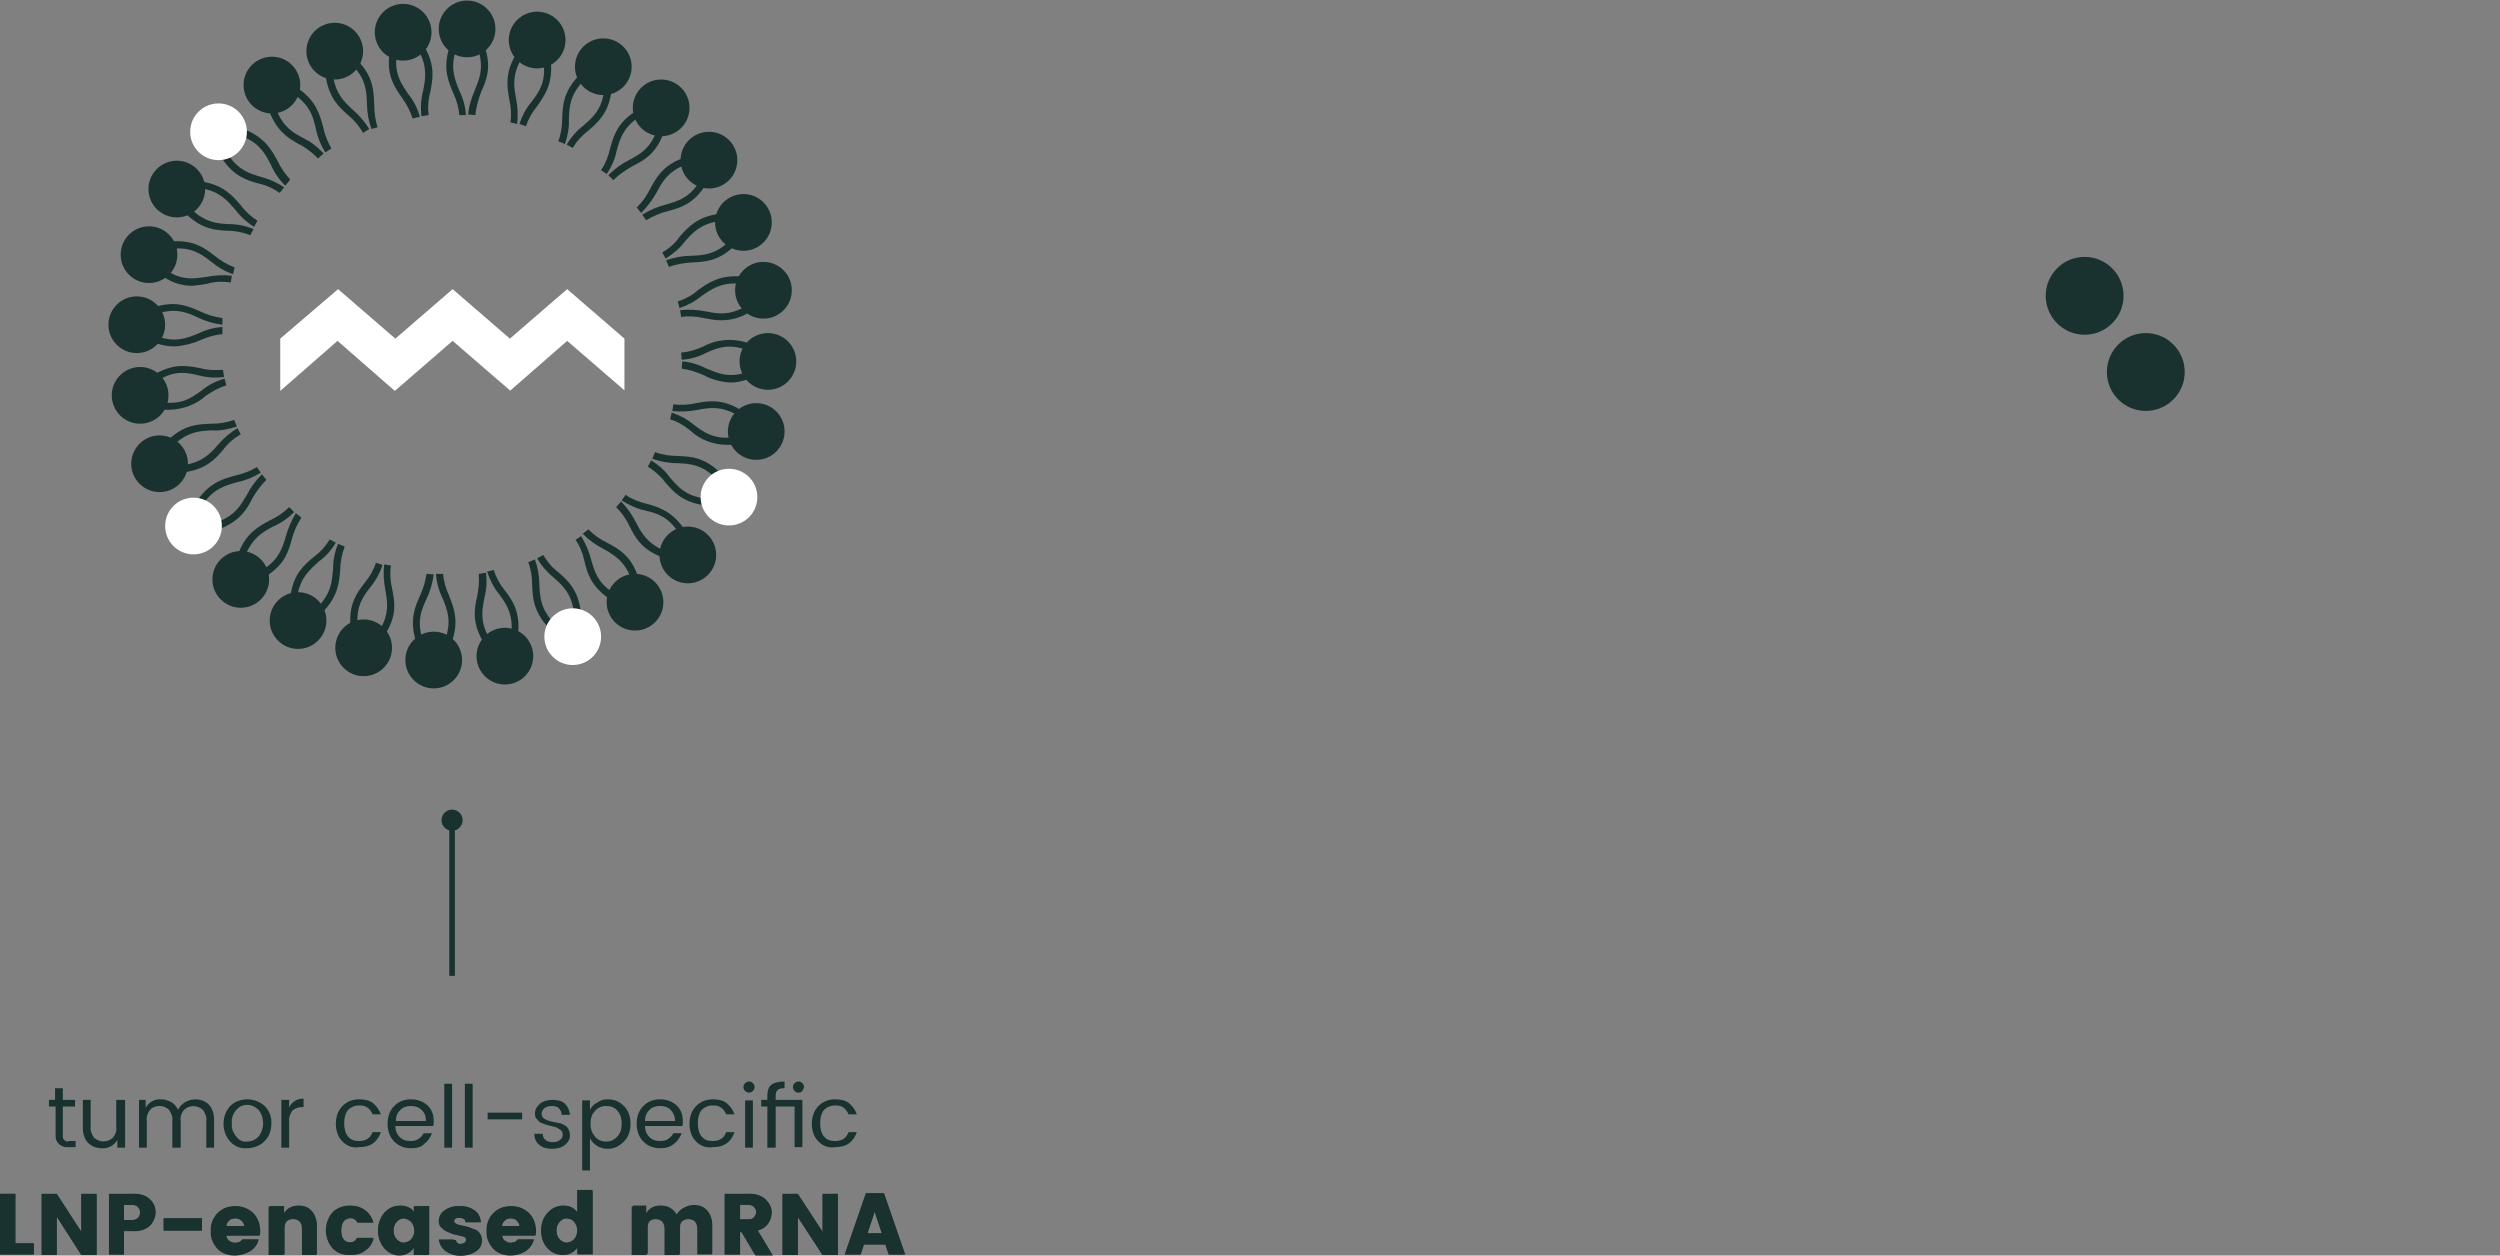 <?xml version="1.0" encoding="utf-8"?>
<!-- Generator: Adobe Illustrator 27.7.0, SVG Export Plug-In . SVG Version: 6.00 Build 0)  -->
<svg version="1.1" id="Layer_1" xmlns="http://www.w3.org/2000/svg" xmlns:xlink="http://www.w3.org/1999/xlink" x="0px" y="0px"
	 viewBox="0 0 449.6 225.8" style="enable-background:new 0 0 449.6 225.8;" xml:space="preserve">
<rect x="0" y="0" width="449.6" height="225.8" fill="#808080" stroke="none"/>
<style type="text/css">
	.st0{fill:#1A322F;}
	.st1{fill:none;}
	.st2{fill:#FFFFFF;}
	.st3{fill:none;stroke:#1A322F;stroke-miterlimit:10;}
</style>
<g id="Layer_2_00000031208319895485514030000015806547830532310699_">
	<g id="Science">
		<path class="st0" d="M0,214.7h2.7v8.9H6v2H0V214.7z"/>
		<path class="st0" d="M14.6,214.7h2.7v11h-2.7l-4.4-6.9v6.9H7.5v-11h2.7l4.4,6.9V214.7z"/>
		<path class="st0" d="M27.9,218.1c0,0.8-0.3,1.5-0.8,2.1c-0.3,0.4-0.8,0.7-1.2,0.9c-0.6,0.2-1.3,0.4-2,0.3h-1.6v4.2h-2.7v-10.9h4.3
			c1.1-0.1,2.2,0.3,3,1C27.5,216.3,27.9,217.2,27.9,218.1z M22.2,219.4h1.6c0.4,0,0.7-0.1,1-0.4c0.5-0.5,0.5-1.4,0-1.9
			c-0.2-0.3-0.6-0.4-1-0.4h-1.7V219.4z"/>
		<path class="st0" d="M29.4,221.3v-2.2h6.9v2.2H29.4z"/>
		<path class="st0" d="M42.2,225.8c-1.2,0-2.3-0.4-3.1-1.2c-0.8-0.9-1.3-2-1.2-3.2c-0.1-1.2,0.4-2.4,1.2-3.2c0.8-0.8,2-1.2,3.1-1.2
			c1.2-0.1,2.3,0.4,3.2,1.1c0.9,0.9,1.3,2.1,1.3,3.3c0,0.3,0,0.6-0.1,0.8h-6c0.1,0.7,0.7,1.3,1.5,1.3c0.3,0,0.5,0,0.8-0.1
			c0.1,0,0.3-0.1,0.4-0.2c0.1-0.1,0.2-0.2,0.3-0.3h2.9c-0.2,0.9-0.8,1.6-1.5,2.1C44.1,225.5,43.2,225.8,42.2,225.8z M43.4,219.5
			c-0.3-0.3-0.7-0.4-1.1-0.4c-0.4,0-0.8,0.1-1.1,0.4c-0.3,0.3-0.5,0.6-0.5,1h3.2C43.9,220.1,43.7,219.8,43.4,219.5z"/>
		<path class="st0" d="M51,217v1.3c0.5-0.9,1.6-1.4,2.6-1.4c0.9,0,1.8,0.3,2.4,1c0.6,0.7,1,1.7,0.9,2.7v5.1h-2.6V221
			c0-0.5-0.1-0.9-0.4-1.3c-0.7-0.6-1.7-0.6-2.5,0c-0.3,0.4-0.5,0.8-0.4,1.3v4.7h-2.7V217H51z"/>
		<path class="st0" d="M59.8,224.5c-1.6-1.9-1.6-4.6,0-6.5c0.8-0.8,2-1.2,3.1-1.2c1,0,1.9,0.2,2.7,0.8c0.7,0.5,1.3,1.3,1.5,2.2h-2.9
			c-0.2-0.5-0.7-0.8-1.2-0.8c-0.5,0-1,0.2-1.3,0.6c-0.3,0.5-0.4,1-0.4,1.6c0,0.6,0.1,1.1,0.4,1.6c0.3,0.4,0.7,0.6,1.2,0.6
			c0.3,0,0.5,0,0.8-0.2c0.2-0.1,0.4-0.4,0.5-0.6h2.9c-0.2,0.9-0.7,1.7-1.5,2.2c-0.8,0.6-1.7,0.9-2.7,0.8
			C61.8,225.8,60.7,225.4,59.8,224.5z"/>
		<path class="st0" d="M69.1,224.5c-1.5-1.9-1.5-4.5,0-6.4c0.7-0.8,1.7-1.3,2.8-1.2c1-0.1,2,0.4,2.5,1.2V217h2.7v8.7h-2.7v-1.3
			c-0.6,0.9-1.5,1.4-2.6,1.4C70.8,225.8,69.8,225.3,69.1,224.5z M73.9,222.9c0.8-0.9,0.8-2.2,0-3.2c-0.4-0.3-0.8-0.5-1.3-0.6
			c-0.5,0-1,0.2-1.3,0.6c-0.4,0.4-0.6,1-0.6,1.6c0,0.6,0.2,1.2,0.6,1.6c0.4,0.4,0.8,0.6,1.3,0.6C73.1,223.4,73.6,223.2,73.9,222.9z"
			/>
		<path class="st0" d="M78.9,219.6c0-0.8,0.4-1.5,1-1.9c0.8-0.6,1.7-0.8,2.7-0.8c1,0,1.9,0.2,2.7,0.8c0.7,0.5,1.1,1.3,1.1,2.1h-2.7
			c0-0.2-0.1-0.5-0.3-0.6c-0.2-0.1-0.5-0.2-0.8-0.2c-0.7,0-1,0.2-1,0.6s0.4,0.6,1.3,0.8c0.8,0.1,1.6,0.4,2.3,0.7
			c0.4,0.2,0.7,0.4,0.9,0.7c0.3,0.4,0.4,0.8,0.4,1.2c0,0.8-0.4,1.5-1,2c-0.8,0.5-1.7,0.8-2.6,0.8c-1,0.1-1.9-0.2-2.8-0.8
			c-0.7-0.5-1.1-1.3-1.2-2.1h2.7c0.1,0.5,0.4,0.8,1.1,0.8c0.3,0,0.5-0.1,0.8-0.2c0.2-0.1,0.3-0.3,0.3-0.6c0-0.2-0.2-0.4-0.5-0.6
			c-0.4-0.1-0.8-0.3-1.2-0.3c-0.5-0.1-1-0.2-1.4-0.4c-0.5-0.1-0.9-0.4-1.2-0.7C79,220.5,78.9,220.1,78.9,219.6z"/>
		<path class="st0" d="M91.8,225.8c-1.2,0-2.3-0.4-3.1-1.2c-0.8-0.9-1.3-2-1.2-3.2c-0.1-1.2,0.4-2.4,1.2-3.2c0.8-0.8,2-1.2,3.1-1.2
			c1.2-0.1,2.3,0.4,3.2,1.1c0.9,0.9,1.3,2.1,1.3,3.3c0,0.3,0,0.6-0.1,0.8h-6c0.1,0.7,0.7,1.3,1.4,1.3c0.3,0,0.5,0,0.8-0.1
			c0.1,0,0.3-0.1,0.4-0.2c0.1-0.1,0.2-0.2,0.3-0.3H96c-0.2,0.9-0.8,1.6-1.5,2.1C93.7,225.5,92.8,225.8,91.8,225.8z M92.9,219.5
			c-0.3-0.3-0.7-0.4-1.1-0.4c-0.4,0-0.8,0.1-1.1,0.4c-0.3,0.3-0.5,0.6-0.6,1h3.3C93.4,220.1,93.2,219.8,92.9,219.5z"/>
		<path class="st0" d="M98.5,224.5c-1.5-1.9-1.5-4.5,0-6.4c0.7-0.8,1.7-1.3,2.8-1.2c1,0,2,0.4,2.6,1.2v-4h2.7v11.5h-2.7v-1.3
			c-0.6,0.9-1.5,1.4-2.6,1.4C100.2,225.7,99.2,225.3,98.5,224.5z M103.2,222.9c0.8-0.9,0.8-2.3,0-3.2c-0.3-0.4-0.8-0.5-1.3-0.6
			c-0.5,0-1,0.2-1.3,0.6c-0.4,0.4-0.6,1-0.6,1.6c0,0.6,0.2,1.2,0.6,1.6c0.3,0.4,0.8,0.6,1.3,0.6
			C102.4,223.4,102.9,223.2,103.2,222.9z"/>
		<path class="st0" d="M116.2,217v1.3c0.5-0.9,1.6-1.4,2.6-1.4c0.6,0,1.2,0.1,1.7,0.4c0.5,0.3,0.9,0.7,1.2,1.2
			c0.3-0.5,0.7-0.9,1.2-1.2c1.4-0.8,3.1-0.6,4.2,0.5c0.7,0.7,1,1.7,0.9,2.7v5.1h-2.6V221c0-0.5-0.1-0.9-0.4-1.3
			c-0.7-0.6-1.7-0.6-2.4,0c-0.3,0.4-0.5,0.8-0.4,1.3v4.7h-2.7V221c0-0.5-0.1-0.9-0.4-1.3c-0.7-0.6-1.7-0.6-2.4,0
			c-0.3,0.4-0.5,0.8-0.4,1.3v4.7h-2.7V217H116.2z"/>
		<path class="st0" d="M133,221.4v4.2h-2.7v-10.9h4.3c1.1-0.1,2.2,0.3,3,1c0.7,0.6,1.1,1.5,1.1,2.4c0,0.7-0.2,1.3-0.6,1.9
			c-0.4,0.6-1.1,1.1-1.9,1.3l2.7,4.4h-3.1l-2.5-4.2L133,221.4z M133,216.7v2.6h1.6c0.4,0,0.7-0.1,1-0.4c0.2-0.3,0.4-0.6,0.4-0.9
			c0-0.4-0.1-0.7-0.4-0.9c-0.3-0.3-0.6-0.4-1-0.4H133z"/>
		<path class="st0" d="M147.9,214.7h2.7v11h-2.7l-4.5-6.9v6.9h-2.7v-11h2.7l4.5,6.9V214.7z"/>
		<path class="st0" d="M159.8,225.6l-0.6-1.8h-3.9l-0.6,1.8h-2.8l3.8-11h3.2l3.8,11H159.8z M156,221.8h2.6l-1.3-3.9L156,221.8z"/>
		<rect class="st1" width="449.6" height="225.7"/>
		<path class="st0" d="M74.2,21.3c-0.4-1.3-1.1-2.6-1.9-3.7c-1.3-1.9-2.7-3.8-2.3-7.5l1.3,0.1c-0.3,3.3,0.9,4.9,2.1,6.7
			c1,1.2,1.7,2.6,2.1,4.1L74.2,21.3z"/>
		<path class="st0" d="M75.8,20.9c-0.2-1.5-0.1-3.1,0.3-4.6c0.4-2.1,0.8-4.1-0.7-7l1.1-0.6c1.8,3.3,1.3,5.6,0.9,7.8
			c-0.4,1.4-0.5,2.8-0.3,4.2L75.8,20.9z"/>
		<path class="st0" d="M65.3,23.9c-0.7-1.2-1.6-2.3-2.7-3.2c-1.7-1.5-3.4-3.1-4-6.8l1.3-0.2c0.5,3.2,2,4.6,3.5,6
			c1.2,1,2.2,2.2,3,3.5L65.3,23.9z"/>
		<path class="st0" d="M66.8,23.2c-0.5-1.4-0.8-3-0.8-4.5c-0.1-2.1-0.1-4.2-2.3-6.6l1-0.8c2.5,2.8,2.5,5.2,2.6,7.5
			c0,1.4,0.2,2.8,0.6,4.1L66.8,23.2z"/>
		<path class="st0" d="M57.2,28.5c-1-1-2.1-1.9-3.3-2.5c-2-1.1-4-2.3-5.4-5.8l1.2-0.5c1.2,3.1,2.9,4.1,4.8,5.1
			c1.4,0.7,2.6,1.6,3.7,2.8L57.2,28.5z"/>
		<path class="st0" d="M58.5,27.4c-0.8-1.3-1.4-2.7-1.7-4.3c-0.5-2.1-1-4-3.7-6l0.8-1c3,2.2,3.6,4.5,4.2,6.7
			c0.3,1.4,0.8,2.7,1.5,3.9L58.5,27.4z"/>
		<path class="st0" d="M50.3,34.7c-1.1-0.8-2.4-1.4-3.8-1.7c-2.2-0.6-4.4-1.3-6.5-4.4l1.1-0.7c1.8,2.7,3.8,3.3,5.8,3.9
			c1.5,0.4,2.9,1,4.2,1.9L50.3,34.7z"/>
		<path class="st0" d="M51.3,33.4c-1.1-1.1-2-2.4-2.6-3.8c-1-1.9-1.9-3.7-4.9-5l0.5-1.2c3.4,1.5,4.5,3.5,5.6,5.5
			c0.6,1.3,1.4,2.4,2.3,3.4L51.3,33.4z"/>
		<path class="st0" d="M45,42.3c-1.3-0.5-2.6-0.8-4-0.8c-2.3-0.1-4.6-0.3-7.3-2.8l0.9-0.9c2.4,2.2,4.4,2.4,6.5,2.5
			c1.5,0,3.1,0.3,4.5,0.9L45,42.3z"/>
		<path class="st0" d="M45.7,40.8c-1.3-0.8-2.5-1.9-3.4-3.1c-1.4-1.6-2.7-3.2-5.9-3.8l0.2-1.2c3.7,0.7,5.2,2.5,6.7,4.2
			c0.8,1.1,1.9,2.1,3,2.8L45.7,40.8z"/>
		<path class="st0" d="M34.6,51.4c-1.8,0-3.5-0.5-5-1.5l0.6-1.1c2.8,1.7,4.8,1.3,6.9,1c1.5-0.3,3.1-0.4,4.6-0.2l-0.2,1.2
			c-1.4-0.2-2.8-0.2-4.1,0.2C36.5,51.2,35.5,51.3,34.6,51.4z"/>
		<path class="st0" d="M41.9,49.3c-1.5-0.5-2.8-1.3-4-2.3c-1.7-1.3-3.3-2.5-6.6-2.3l-0.1-1.3c3.7-0.2,5.6,1.2,7.4,2.6
			c1.1,0.9,2.3,1.6,3.6,2.1L41.9,49.3z"/>
		<path class="st0" d="M31.4,62.3c-1.1,0-2.1-0.2-3.2-0.5l0.4-1.2c3.1,1,5,0.2,7-0.6c1.4-0.7,2.9-1.1,4.4-1.2l0,1.3
			c-1.4,0.1-2.7,0.5-4,1.1C34.6,61.8,33,62.2,31.4,62.3z"/>
		<path class="st0" d="M40,58.4c-1.5-0.2-3-0.6-4.4-1.3c-2-0.9-3.8-1.7-7-0.8l-0.4-1.2c3.6-1,5.7,0,7.8,0.9c1.2,0.6,2.6,1,4,1.2
			L40,58.4z"/>
		<path class="st0" d="M30.5,73.7c-0.3,0-0.7,0-1,0l0.1-1.3c3.3,0.3,4.9-0.9,6.7-2.2c1.2-1,2.6-1.7,4.1-2.1l0.3,1.2
			c-1.3,0.4-2.6,1.1-3.7,1.9C35.2,72.8,32.9,73.6,30.5,73.7z"/>
		<path class="st0" d="M28.8,68.2l-0.6-1.1c3.3-1.8,5.6-1.3,7.8-0.9c1.4,0.4,2.8,0.4,4.1,0.3l0.2,1.3c-1.5,0.2-3.1,0.1-4.6-0.3
			C33.6,67,31.6,66.6,28.8,68.2z"/>
		<path class="st0" d="M33.4,84.9l-0.2-1.3c3.2-0.5,4.6-2,6-3.6c1-1.2,2.2-2.2,3.5-3l0.6,1.1c-1.2,0.7-2.3,1.6-3.1,2.7
			C38.7,82.6,37.1,84.3,33.4,84.9z"/>
		<path class="st0" d="M31.5,79.8l-0.9-1c2.8-2.5,5.2-2.5,7.4-2.6c1.4,0,2.8-0.2,4.1-0.7l0.5,1.2c-1.5,0.5-3,0.8-4.5,0.7
			C36,77.5,33.9,77.6,31.5,79.8z"/>
		<path class="st0" d="M39.8,95l-0.5-1.2c3.1-1.2,4-3,5.1-4.8c0.7-1.4,1.6-2.6,2.7-3.7l0.8,1c-1,1-1.8,2.1-2.5,3.3
			C44.4,91.6,43.2,93.6,39.8,95z"/>
		<path class="st0" d="M36.7,90.4l-1-0.7c2.2-3,4.5-3.6,6.7-4.2c1.4-0.3,2.6-0.8,3.8-1.5l0.7,1c-1.3,0.8-2.7,1.4-4.2,1.7
			C40.6,87.3,38.6,87.8,36.7,90.4z"/>
		<path class="st0" d="M48.2,103.4l-0.7-1.1c2.7-1.8,3.3-3.8,3.9-5.8c0.4-1.5,1-2.9,1.8-4.2l1,0.8c-0.8,1.2-1.3,2.4-1.7,3.8
			C51.9,99.1,51.3,101.3,48.2,103.4z"/>
		<path class="st0" d="M44.2,99.7L43,99.2c1.4-3.4,3.5-4.5,5.5-5.6c1.3-0.6,2.5-1.4,3.5-2.4l0.9,0.9c-1.1,1.1-2.4,2-3.8,2.6
			C47.2,95.7,45.5,96.7,44.2,99.7z"/>
		<path class="st0" d="M58.3,109.8l-0.9-0.9c2.2-2.4,2.3-4.4,2.5-6.6c0-1.5,0.3-3.1,0.9-4.5l1.2,0.5c-0.5,1.3-0.8,2.7-0.8,4.1
			C61,104.7,60.8,107.1,58.3,109.8z"/>
		<path class="st0" d="M53.5,107l-1.2-0.2c0.6-3.7,2.4-5.2,4.2-6.7c1.1-0.8,2.1-1.9,2.8-3.1l1.1,0.6c-0.8,1.3-1.8,2.5-3.1,3.4
			C55.7,102.5,54.1,103.8,53.5,107z"/>
		<path class="st0" d="M69.5,113.7l-1.1-0.6c1.6-2.8,1.3-4.8,0.9-7c-0.3-1.5-0.4-3.1-0.2-4.6l1.2,0.2c-0.2,1.4-0.1,2.8,0.2,4.1
			C71,108.2,71.4,110.5,69.5,113.7z"/>
		<path class="st0" d="M63,112.2c-0.2-3.7,1.2-5.6,2.6-7.4c0.9-1.1,1.6-2.3,2-3.6l1.2,0.4c-0.5,1.5-1.2,2.8-2.2,4
			c-1.3,1.7-2.5,3.3-2.3,6.6L63,112.2z"/>
		<path class="st0" d="M81.4,115l-1.2-0.4c1-3.1,0.2-5-0.6-7c-0.7-1.4-1.1-2.9-1.2-4.4h1.3c0.1,1.4,0.5,2.7,1.1,4
			C81.6,109.3,82.5,111.5,81.4,115z"/>
		<path class="st0" d="M74.7,115c-1-3.6-0.1-5.8,0.8-7.8c0.6-1.3,1-2.6,1.2-4l1.3,0.1c-0.2,1.5-0.6,3-1.3,4.4c-0.9,2-1.7,3.8-0.8,7
			L74.7,115z"/>
		<path class="st0" d="M93.2,113.7l-1.2-0.1c0.2-3.3-0.9-4.9-2.2-6.7c-1-1.2-1.7-2.6-2.2-4.1l1.2-0.3c0.4,1.3,1.1,2.6,2,3.7
			C92.2,108,93.5,110,93.2,113.7z"/>
		<path class="st0" d="M86.7,115.1c-1.8-3.3-1.4-5.6-0.9-7.8c0.3-1.4,0.4-2.8,0.3-4.1l1.3-0.2c0.2,1.5,0.1,3.1-0.3,4.6
			c-0.4,2.1-0.8,4.1,0.8,7L86.7,115.1z"/>
		<path class="st0" d="M103.2,109.9c-0.5-3.2-2-4.6-3.6-6c-1.2-1-2.2-2.1-3-3.5l1.1-0.6c0.7,1.2,1.6,2.3,2.7,3.1
			c1.7,1.5,3.5,3.1,4,6.8L103.2,109.9z"/>
		<path class="st0" d="M98.4,112.6c-2.5-2.8-2.6-5.2-2.7-7.4c0-1.4-0.2-2.8-0.7-4.1l1.2-0.5c0.5,1.4,0.8,3,0.8,4.5
			c0.1,2.2,0.2,4.2,2.3,6.6L98.4,112.6z"/>
		<path class="st0" d="M113.4,103.8c-1.2-3-3-4-4.9-5.1c-1.4-0.7-2.6-1.6-3.7-2.7l1-0.8c1,1,2.1,1.8,3.4,2.4c2,1.1,4.1,2.2,5.4,5.7
			L113.4,103.8z"/>
		<path class="st0" d="M109.3,107.5c-3-2.2-3.7-4.4-4.2-6.6c-0.3-1.4-0.8-2.7-1.6-3.8l1-0.7c0.8,1.3,1.4,2.7,1.8,4.2
			c0.6,2.1,1.1,4,3.8,5.9L109.3,107.5z"/>
		<path class="st0" d="M121.9,95.6c-1.8-2.7-3.8-3.3-5.9-3.8c-1.5-0.3-2.9-1-4.2-1.8l0.7-1c1.2,0.8,2.5,1.3,3.8,1.6
			c2.2,0.6,4.4,1.3,6.6,4.3L121.9,95.6z"/>
		<path class="st0" d="M118.8,100.1c-3.5-1.4-4.6-3.5-5.6-5.5c-0.6-1.3-1.4-2.4-2.4-3.4l0.9-1c1.1,1.1,2,2.4,2.7,3.8
			c1,1.9,2,3.7,5,5L118.8,100.1z"/>
		<path class="st0" d="M128.4,85.7c-2.4-2.2-4.4-2.3-6.6-2.4c-1.5,0-3.1-0.3-4.5-0.8l0.5-1.2c1.3,0.5,2.7,0.7,4.1,0.7
			c2.3,0.1,4.6,0.2,7.4,2.8L128.4,85.7z"/>
		<path class="st0" d="M126.3,90.8c-3.7-0.6-5.2-2.4-6.7-4.1c-0.8-1.1-1.9-2-3.1-2.8l0.6-1.1c1.3,0.8,2.5,1.8,3.4,3.1
			c1.4,1.6,2.7,3.2,6,3.7L126.3,90.8z"/>
		<path class="st0" d="M132.5,74.6c-2.9-1.6-4.8-1.3-7-0.9c-1.5,0.3-3.1,0.4-4.6,0.2l0.2-1.2c1.4,0.2,2.8,0.1,4.1-0.2
			c2.2-0.4,4.6-0.8,7.8,1.1L132.5,74.6z"/>
		<path class="st0" d="M130.8,80c-2.5,0-4.9-0.9-6.7-2.6c-1.1-0.9-2.3-1.6-3.6-2l0.3-1.2c1.5,0.5,2.8,1.2,4,2.2
			c1.7,1.3,3.4,2.5,6.6,2.3l0.1,1.3C131.3,80,131.1,80,130.8,80z"/>
		<path class="st0" d="M122.6,64.7l-0.1-1.3c1.4-0.1,2.7-0.5,4-1.1c2.4-1.3,5.2-1.5,7.8-0.7l-0.4,1.2c-3.1-1-5-0.2-7,0.7
			C125.6,64.2,124.1,64.6,122.6,64.7z"/>
		<path class="st0" d="M131.4,68.8c-1.7-0.1-3.3-0.5-4.8-1.3c-1.3-0.6-2.6-1-4-1.2l0.1-1.3c1.5,0.1,3,0.6,4.4,1.3
			c2,0.8,3.8,1.7,7,0.7l0.4,1.2C133.4,68.6,132.4,68.8,131.4,68.8z"/>
		<path class="st0" d="M122.2,55.4l-0.3-1.2c1.3-0.4,2.6-1.1,3.6-2c1.8-1.3,3.8-2.7,7.5-2.5l-0.1,1.3c-3.3-0.2-4.9,1-6.7,2.2
			C125,54.2,123.7,54.9,122.2,55.4z"/>
		<path class="st0" d="M129.6,57.6c-1,0-2-0.2-3-0.4c-1.4-0.3-2.8-0.4-4.1-0.2l-0.2-1.2c1.5-0.2,3.1-0.1,4.6,0.2
			c2.1,0.4,4.1,0.8,7-0.8l0.6,1.1C133,57.2,131.4,57.6,129.6,57.6z"/>
		<path class="st0" d="M119.7,46.5l-0.6-1.1c1.2-0.7,2.3-1.6,3.1-2.8c1.5-1.7,3.1-3.5,6.8-4.1l0.2,1.3c-3.2,0.5-4.6,2-6,3.6
			C122.2,44.7,121,45.7,119.7,46.5z"/>
		<path class="st0" d="M120.3,48l-0.5-1.2c1.4-0.5,3-0.8,4.5-0.8c2.2-0.1,4.2-0.2,6.6-2.4l0.9,0.9c-2.8,2.5-5.1,2.6-7.4,2.7
			C123,47.3,121.6,47.5,120.3,48z"/>
		<path class="st0" d="M115.3,38.3l-0.8-1c1-0.9,1.8-2.1,2.4-3.3c1.1-2,2.2-4.1,5.7-5.5l0.5,1.2c-3,1.2-4,3-5,4.9
			C117.3,36,116.4,37.2,115.3,38.3z"/>
		<path class="st0" d="M116.2,39.6l-0.7-1c1.3-0.8,2.7-1.4,4.2-1.8c2.1-0.6,4-1.1,5.9-3.8l1,0.7c-2.1,3.1-4.4,3.7-6.6,4.3
			C118.7,38.3,117.4,38.9,116.2,39.6z"/>
		<path class="st0" d="M109.1,31.3l-1-0.7c0.8-1.2,1.3-2.5,1.6-3.8c0.6-2.2,1.2-4.5,4.3-6.6l0.7,1c-2.7,1.9-3.2,3.8-3.8,5.9
			C110.6,28.6,110,30,109.1,31.3z"/>
		<path class="st0" d="M110.3,32.4l-0.9-0.9c1.1-1.1,2.3-2,3.7-2.7c1.9-1,3.7-2,4.9-5l1.2,0.5c-1.4,3.5-3.5,4.6-5.5,5.6
			C112.5,30.6,111.3,31.4,110.3,32.4z"/>
		<path class="st0" d="M101.6,25.9l-1.2-0.5c0.5-1.3,0.7-2.7,0.7-4.1c0.1-2.3,0.2-4.6,2.7-7.4l0.9,0.9c-2.2,2.4-2.3,4.4-2.4,6.6
			C102.4,22.9,102.1,24.4,101.6,25.9z"/>
		<path class="st0" d="M103,26.6l-1.1-0.6c0.8-1.3,1.8-2.5,3-3.4c1.6-1.4,3.2-2.7,3.7-6l1.3,0.2c-0.6,3.7-2.4,5.2-4.1,6.7
			C104.6,24.4,103.7,25.4,103,26.6z"/>
		<path class="st0" d="M93,22.3L91.8,22c0.2-1.4,0.1-2.8-0.2-4.1c-0.4-2.2-0.8-4.6,1-7.8l1.1,0.6c-1.6,2.9-1.3,4.8-0.9,7
			C93.1,19.2,93.2,20.7,93,22.3z"/>
		<path class="st0" d="M94.6,22.7l-1.2-0.4c0.5-1.5,1.2-2.8,2.2-4c1.3-1.7,2.5-3.4,2.2-6.6l1.3-0.1c0.2,3.7-1.2,5.6-2.5,7.5
			C95.7,20.2,95,21.4,94.6,22.7z"/>
		<path class="st0" d="M82.6,20.7c-0.1-1.4-0.5-2.7-1.1-4c-0.9-2.1-1.8-4.3-0.8-7.8l1.2,0.4c-0.9,3.1-0.1,5,0.7,7
			c0.7,1.4,1.1,2.9,1.2,4.4L82.6,20.7z"/>
		<path class="st0" d="M85.5,20.7l-1.3-0.1c0.1-1.5,0.6-3,1.2-4.4c0.8-2,1.6-3.8,0.7-7l1.2-0.4c1.1,3.6,0.1,5.8-0.8,7.8
			C86,18,85.6,19.3,85.5,20.7z"/>
		<circle class="st0" cx="26.8" cy="45.8" r="5.1"/>
		<circle class="st2" cx="103" cy="114.5" r="5.1"/>
		<circle class="st0" cx="96.6" cy="7.2" r="5.1"/>
		<circle class="st0" cx="72.5" cy="5.8" r="5.1"/>
		<circle class="st0" cx="60.2" cy="9.2" r="5.1"/>
		<circle class="st0" cx="48.9" cy="15.3" r="5.1"/>
		<circle class="st2" cx="39.3" cy="23.7" r="5.1"/>
		<circle class="st0" cx="31.8" cy="34" r="5.1"/>
		<circle class="st0" cx="24.6" cy="58.4" r="5.1"/>
		<circle class="st0" cx="25.2" cy="71.1" r="5.1"/>
		<circle class="st0" cx="28.7" cy="83.4" r="5.1"/>
		<circle class="st2" cx="34.8" cy="94.6" r="5.1"/>
		<circle class="st0" cx="43.3" cy="104.2" r="5.1"/>
		<circle class="st0" cx="53.6" cy="111.6" r="5.1"/>
		<circle class="st0" cx="65.4" cy="116.5" r="5.1"/>
		<circle class="st0" cx="78" cy="118.7" r="5.1"/>
		<circle class="st0" cx="90.8" cy="118" r="5.1"/>
		<circle class="st0" cx="114.2" cy="108.3" r="5.1"/>
		<circle class="st0" cx="123.7" cy="99.8" r="5.1"/>
		<circle class="st2" cx="131.1" cy="89.4" r="5.1"/>
		<circle class="st0" cx="136" cy="77.6" r="5.1"/>
		<circle class="st0" cx="138.1" cy="65" r="5.1"/>
		<circle class="st0" cx="137.3" cy="52.2" r="5.1"/>
		<circle class="st0" cx="133.7" cy="40" r="5.1"/>
		<circle class="st0" cx="127.5" cy="28.8" r="5.1"/>
		<circle class="st0" cx="118.9" cy="19.4" r="5.1"/>
		<circle class="st0" cx="108.5" cy="12" r="5.1"/>
		<circle class="st0" cx="84" cy="5.2" r="5.1"/>
		<polygon class="st2" points="102,52 91.7,60.9 81.4,52 71.1,60.9 60.8,52 50.4,60.9 50.4,70.3 60.7,61.3 71,70.3 81.4,61.3 
			91.7,70.2 91.7,70.3 102,61.3 112.3,70.2 112.3,60.9 		"/>
		<line class="st3" x1="81.3" y1="175.5" x2="81.3" y2="147.4"/>
		<path class="st0" d="M83.2,147.5c0-1-0.8-1.9-1.9-1.9c-1,0-1.9,0.8-1.9,1.9c0,1,0.8,1.9,1.9,1.9S83.2,148.5,83.2,147.5L83.2,147.5
			z"/>
		<circle class="st0" cx="374.9" cy="53.2" r="7"/>
		<circle class="st0" cx="385.9" cy="66.9" r="7"/>
		<g>
			<g>
				<path class="st0" d="M0.1,214.7h2.7v8.9h3.3v2h-6V214.7z"/>
				<path class="st0" d="M14.7,214.7h2.7v11h-2.7l-4.5-6.9v6.9H7.5v-11h2.7l4.5,6.9V214.7z"/>
				<path class="st0" d="M28,218.1c0,0.7-0.3,1.4-0.8,2.1c-0.3,0.4-0.7,0.6-1.3,0.9c-0.6,0.2-1.2,0.3-2,0.3h-1.6v4.2h-2.7v-10.9H24
					c1.3,0,2.3,0.3,3,1S28,217.1,28,218.1z M22.3,219.4H24c0.4,0,0.7-0.1,1-0.4c0.2-0.2,0.3-0.6,0.3-0.9s-0.1-0.7-0.4-1
					c-0.2-0.2-0.6-0.4-1-0.4h-1.6V219.4z"/>
				<path class="st0" d="M29.5,221.3v-2.2h6.8v2.2H29.5z"/>
				<path class="st0" d="M42.3,225.7c-1.3,0-2.3-0.4-3.1-1.2s-1.2-1.9-1.2-3.2s0.4-2.4,1.2-3.2c0.8-0.8,1.8-1.2,3.1-1.2
					c1.3,0,2.3,0.4,3.2,1.2c0.8,0.8,1.3,1.9,1.3,3.3c0,0.3,0,0.6-0.1,0.8h-6c0.1,0.4,0.2,0.7,0.5,0.9c0.3,0.2,0.6,0.4,0.9,0.4
					s0.6,0,0.8-0.1c0.2-0.1,0.3-0.1,0.4-0.2c0.1-0.1,0.2-0.2,0.3-0.3h2.9c-0.2,0.9-0.7,1.6-1.5,2.1
					C44.2,225.5,43.3,225.7,42.3,225.7z M43.4,219.5c-0.3-0.3-0.7-0.4-1.1-0.4c-0.4,0-0.8,0.1-1.1,0.4c-0.3,0.3-0.5,0.6-0.5,1H44
					C43.9,220.1,43.8,219.8,43.4,219.5z"/>
				<path class="st0" d="M51.1,216.9v1.3c0.5-0.9,1.4-1.4,2.6-1.4c1,0,1.8,0.3,2.4,1c0.6,0.7,0.9,1.6,0.9,2.7v5.1h-2.6v-4.7
					c0-0.6-0.1-1-0.4-1.3s-0.7-0.5-1.2-0.5c-0.5,0-0.9,0.2-1.2,0.5s-0.4,0.7-0.4,1.3v4.7h-2.7v-8.7H51.1z"/>
				<path class="st0" d="M59.9,224.5c-0.8-0.8-1.2-1.9-1.2-3.2s0.4-2.4,1.2-3.2c0.8-0.8,1.8-1.2,3.1-1.2c1.1,0,2,0.3,2.7,0.8
					c0.7,0.5,1.2,1.3,1.5,2.2h-2.9c-0.2-0.5-0.7-0.8-1.2-0.8c-0.6,0-1,0.2-1.3,0.6c-0.3,0.4-0.4,0.9-0.4,1.6c0,0.7,0.1,1.2,0.4,1.6
					c0.3,0.4,0.7,0.6,1.2,0.6c0.3,0,0.6-0.1,0.8-0.2c0.2-0.1,0.4-0.3,0.5-0.6h2.9c-0.2,0.9-0.7,1.7-1.5,2.2
					c-0.7,0.6-1.6,0.8-2.7,0.8C61.8,225.7,60.7,225.3,59.9,224.5z"/>
				<path class="st0" d="M69.2,224.5c-0.8-0.8-1.2-1.9-1.2-3.2c0-1.3,0.4-2.4,1.2-3.2c0.8-0.8,1.7-1.3,2.8-1.3s2,0.4,2.5,1.2v-1.1
					h2.7v8.7h-2.7v-1.3c-0.6,0.9-1.5,1.4-2.6,1.4S70,225.3,69.2,224.5z M74,222.9c0.4-0.4,0.6-0.9,0.6-1.6c0-0.7-0.2-1.2-0.6-1.6
					c-0.4-0.4-0.8-0.6-1.3-0.6s-0.9,0.2-1.3,0.6c-0.4,0.4-0.6,0.9-0.6,1.6c0,0.7,0.2,1.2,0.6,1.6c0.4,0.4,0.8,0.6,1.3,0.6
					S73.6,223.3,74,222.9z"/>
				<path class="st0" d="M79,219.6c0-0.8,0.3-1.4,1-1.9c0.7-0.5,1.5-0.8,2.7-0.8s2,0.3,2.7,0.8c0.7,0.5,1,1.2,1.1,2.1h-2.7
					c0-0.3-0.1-0.5-0.3-0.6c-0.2-0.1-0.4-0.2-0.8-0.2c-0.7,0-1,0.2-1,0.6c0,0.4,0.4,0.6,1.3,0.8c0.9,0.1,1.6,0.4,2.4,0.7
					c0.4,0.1,0.7,0.4,0.9,0.7c0.2,0.3,0.4,0.7,0.4,1.2c0,0.8-0.3,1.5-1,2s-1.6,0.8-2.6,0.8s-1.9-0.2-2.6-0.7
					c-0.7-0.5-1.1-1.2-1.2-2.1h2.7c0.1,0.5,0.4,0.8,1.1,0.8c0.3,0,0.6-0.1,0.8-0.2c0.2-0.1,0.3-0.3,0.3-0.6c0-0.2-0.2-0.4-0.5-0.5
					c-0.3-0.1-0.7-0.2-1.2-0.3c-0.5-0.1-1-0.2-1.4-0.4s-0.9-0.4-1.2-0.7C79.1,220.6,79,220.1,79,219.6z"/>
				<path class="st0" d="M91.9,225.7c-1.3,0-2.3-0.4-3.1-1.2s-1.2-1.9-1.2-3.2s0.4-2.4,1.2-3.2c0.8-0.8,1.8-1.2,3.1-1.2
					c1.3,0,2.3,0.4,3.2,1.2c0.8,0.8,1.3,1.9,1.3,3.3c0,0.3,0,0.6-0.1,0.8h-6c0.1,0.4,0.2,0.7,0.5,0.9c0.3,0.2,0.6,0.4,0.9,0.4
					s0.6,0,0.8-0.1c0.2-0.1,0.3-0.1,0.4-0.2c0.1-0.1,0.2-0.2,0.3-0.3H96c-0.2,0.9-0.7,1.6-1.5,2.1C93.8,225.5,92.9,225.7,91.9,225.7
					z M93,219.5c-0.3-0.3-0.7-0.4-1.1-0.4c-0.4,0-0.8,0.1-1.1,0.4c-0.3,0.3-0.5,0.6-0.5,1h3.3C93.5,220.1,93.3,219.8,93,219.5z"/>
				<path class="st0" d="M98.5,224.5c-0.8-0.8-1.2-1.9-1.2-3.2c0-1.3,0.4-2.4,1.2-3.2c0.8-0.8,1.7-1.3,2.8-1.3s2,0.4,2.5,1.2v-4h2.7
					v11.5h-2.7v-1.3c-0.6,0.9-1.5,1.4-2.6,1.4S99.3,225.3,98.5,224.5z M103.3,222.9c0.4-0.4,0.6-0.9,0.6-1.6c0-0.7-0.2-1.2-0.6-1.6
					c-0.4-0.4-0.8-0.6-1.3-0.6s-0.9,0.2-1.3,0.6c-0.4,0.4-0.6,0.9-0.6,1.6c0,0.7,0.2,1.2,0.6,1.6c0.4,0.4,0.8,0.6,1.3,0.6
					S102.9,223.3,103.3,222.9z"/>
				<path class="st0" d="M116.2,216.9v1.3c0.5-0.9,1.4-1.4,2.6-1.4c0.6,0,1.2,0.1,1.7,0.4s0.9,0.7,1.2,1.2c0.3-0.5,0.7-0.9,1.3-1.2
					s1.1-0.5,1.7-0.5c1.1,0,1.9,0.3,2.5,1s0.9,1.6,0.9,2.7v5.1h-2.6v-4.7c0-0.6-0.1-1-0.4-1.3s-0.7-0.5-1.2-0.5
					c-0.5,0-0.9,0.2-1.2,0.5s-0.4,0.7-0.4,1.3v4.7h-2.6v-4.7c0-0.6-0.1-1-0.4-1.3s-0.7-0.5-1.2-0.5c-0.5,0-0.9,0.2-1.2,0.5
					s-0.4,0.7-0.4,1.3v4.7h-2.7v-8.7H116.2z"/>
				<path class="st0" d="M133.1,221.4v4.2h-2.7v-10.9h4.3c1.3,0,2.3,0.3,3,1s1.1,1.4,1.1,2.4c0,0.6-0.2,1.3-0.6,1.9
					c-0.4,0.6-1,1-1.9,1.3l2.7,4.5h-3.1l-2.5-4.2H133.1z M133.1,216.7v2.6h1.6c0.4,0,0.7-0.1,1-0.4c0.2-0.2,0.3-0.6,0.3-0.9
					s-0.1-0.7-0.4-1c-0.2-0.2-0.6-0.4-1-0.4H133.1z"/>
				<path class="st0" d="M148,214.7h2.7v11H148l-4.5-6.9v6.9h-2.7v-11h2.7l4.5,6.9V214.7z"/>
				<path class="st0" d="M159.9,225.6l-0.6-1.8h-3.9l-0.6,1.8h-2.8l3.8-11h3.2l3.8,11H159.9z M156,221.8h2.6l-1.3-3.9L156,221.8z"/>
			</g>
			<g>
				<path class="st0" d="M61.6,205.3c-0.8-0.8-1.2-1.9-1.2-3.2c0-1.3,0.4-2.4,1.2-3.2c0.8-0.8,1.8-1.2,3-1.2c1,0,1.9,0.2,2.5,0.7
					c0.6,0.5,1.1,1.2,1.4,2h-1.5c-0.2-0.5-0.5-0.9-0.9-1.2c-0.4-0.3-0.9-0.4-1.5-0.4c-0.8,0-1.5,0.3-2,0.8c-0.5,0.6-0.7,1.4-0.7,2.4
					c0,1,0.2,1.8,0.7,2.4c0.5,0.6,1.1,0.8,2,0.8c1.2,0,2-0.5,2.4-1.6h1.5c-0.3,0.8-0.7,1.5-1.4,2c-0.7,0.5-1.5,0.7-2.5,0.7
					C63.4,206.5,62.4,206.1,61.6,205.3z"/>
				<path class="st0" d="M73.9,206.5c-1.2,0-2.2-0.4-3-1.2c-0.8-0.8-1.2-1.9-1.2-3.2c0-1.3,0.4-2.4,1.2-3.2c0.8-0.8,1.8-1.2,3-1.2
					s2.2,0.4,3,1.1c0.8,0.8,1.1,1.7,1.1,2.9c0,0.3,0,0.6-0.1,0.8h-6.8c0,0.9,0.3,1.5,0.8,2s1.1,0.7,1.9,0.7c0.6,0,1.1-0.1,1.5-0.4
					c0.4-0.3,0.7-0.6,0.9-1h1.5c-0.3,0.7-0.7,1.4-1.4,1.9C75.8,206.3,74.9,206.5,73.9,206.5z M75.8,199.6c-0.5-0.5-1.1-0.7-1.9-0.7
					c-0.8,0-1.4,0.2-1.9,0.7c-0.5,0.5-0.8,1.1-0.8,2h5.4C76.6,200.8,76.4,200.1,75.8,199.6z"/>
				<path class="st0" d="M79.9,206.4v-11.5h1.4v11.5H79.9z"/>
				<path class="st0" d="M83.6,206.4v-11.5H85v11.5H83.6z"/>
				<path class="st0" d="M87.7,201.3v-1.2h6.2v1.2H87.7z"/>
				<path class="st0" d="M96.2,200.3c0-0.7,0.3-1.3,0.9-1.8s1.4-0.7,2.3-0.7c0.9,0,1.7,0.2,2.2,0.7c0.5,0.5,0.8,1.1,0.9,2h-1.5
					c0-0.5-0.2-0.9-0.5-1.2s-0.7-0.4-1.3-0.4c-0.5,0-1,0.1-1.3,0.4c-0.3,0.3-0.5,0.6-0.5,1c0,0.4,0.2,0.7,0.5,0.9
					c0.3,0.2,0.8,0.4,1.3,0.5c0.5,0.1,1,0.2,1.5,0.3c0.5,0.1,0.9,0.4,1.3,0.7c0.3,0.4,0.5,0.9,0.5,1.5c0,0.7-0.3,1.2-0.9,1.7
					s-1.4,0.7-2.3,0.7c-1,0-1.7-0.2-2.3-0.7s-0.9-1.1-0.9-2h1.5c0,0.5,0.2,0.9,0.5,1.1c0.3,0.3,0.8,0.4,1.3,0.4c0.6,0,1-0.1,1.3-0.4
					c0.3-0.2,0.5-0.5,0.5-0.9s-0.1-0.7-0.4-0.9s-0.6-0.4-0.9-0.5c-0.4-0.1-0.8-0.2-1.2-0.3c-0.4-0.1-0.8-0.2-1.2-0.4
					c-0.4-0.1-0.7-0.4-0.9-0.7C96.3,201.1,96.2,200.7,96.2,200.3z"/>
				<path class="st0" d="M109.3,197.7c1.2,0,2.1,0.4,2.9,1.2c0.8,0.8,1.2,1.9,1.2,3.2c0,1.3-0.4,2.4-1.2,3.2s-1.7,1.3-2.9,1.3
					c-0.7,0-1.4-0.2-1.9-0.5c-0.5-0.3-1-0.8-1.3-1.4v5.8h-1.4v-12.6h1.4v1.7c0.3-0.6,0.7-1,1.3-1.3
					C107.9,197.9,108.5,197.7,109.3,197.7z M109,205.3c0.8,0,1.5-0.3,2-0.9c0.6-0.6,0.8-1.4,0.8-2.4c0-1-0.3-1.7-0.8-2.3
					c-0.6-0.6-1.2-0.8-2-0.8s-1.5,0.3-2,0.9c-0.6,0.6-0.8,1.4-0.8,2.3c0,1,0.3,1.7,0.8,2.3C107.5,205,108.2,205.3,109,205.3z"/>
				<path class="st0" d="M118.7,206.5c-1.2,0-2.2-0.4-3-1.2c-0.8-0.8-1.2-1.9-1.2-3.2c0-1.3,0.4-2.4,1.2-3.2c0.8-0.8,1.8-1.2,3-1.2
					s2.2,0.4,3,1.1c0.8,0.8,1.1,1.7,1.1,2.9c0,0.3,0,0.6-0.1,0.8H116c0,0.9,0.3,1.5,0.8,2s1.1,0.7,1.9,0.7c0.6,0,1.1-0.1,1.5-0.4
					c0.4-0.3,0.7-0.6,0.9-1h1.5c-0.3,0.7-0.7,1.4-1.4,1.9C120.5,206.3,119.7,206.5,118.7,206.5z M120.6,199.6
					c-0.5-0.5-1.1-0.7-1.9-0.7c-0.8,0-1.4,0.2-1.9,0.7c-0.5,0.5-0.8,1.1-0.8,2h5.4C121.4,200.8,121.1,200.1,120.6,199.6z"/>
				<path class="st0" d="M125.2,205.3c-0.8-0.8-1.2-1.9-1.2-3.2c0-1.3,0.4-2.4,1.2-3.2c0.8-0.8,1.8-1.2,3-1.2c1,0,1.9,0.2,2.5,0.7
					c0.6,0.5,1.1,1.2,1.4,2h-1.5c-0.2-0.5-0.5-0.9-0.9-1.2c-0.4-0.3-0.9-0.4-1.5-0.4c-0.8,0-1.5,0.3-2,0.8c-0.5,0.6-0.7,1.4-0.7,2.4
					c0,1,0.2,1.8,0.7,2.4c0.5,0.6,1.1,0.8,2,0.8c1.2,0,2-0.5,2.4-1.6h1.5c-0.3,0.8-0.7,1.5-1.4,2c-0.7,0.5-1.5,0.7-2.5,0.7
					C127,206.5,126,206.1,125.2,205.3z"/>
				<path class="st0" d="M135.4,196.2c-0.2,0.2-0.4,0.3-0.7,0.3c-0.3,0-0.5-0.1-0.7-0.3s-0.3-0.4-0.3-0.7c0-0.3,0.1-0.5,0.3-0.7
					c0.2-0.2,0.4-0.3,0.7-0.3s0.5,0.1,0.7,0.3c0.2,0.2,0.3,0.4,0.3,0.7C135.7,195.8,135.6,196,135.4,196.2z M134,206.4v-8.5h1.4v8.5
					H134z"/>
				<path class="st0" d="M139.5,197.1v0.7h4.8v8.5h-1.4V199h-3.4v7.4H138V199h-1.1v-1.2h1.1v-0.7c0-0.9,0.2-1.6,0.7-2
					s1.3-0.6,2.4-0.6v1.2c-0.6,0-1.1,0.1-1.3,0.4C139.6,196.2,139.5,196.6,139.5,197.1z M144.3,196.2c-0.2,0.2-0.4,0.3-0.7,0.3
					c-0.3,0-0.5-0.1-0.7-0.3s-0.3-0.4-0.3-0.7c0-0.3,0.1-0.5,0.3-0.7c0.2-0.2,0.4-0.3,0.7-0.3s0.5,0.1,0.7,0.3
					c0.2,0.2,0.3,0.4,0.3,0.7C144.5,195.8,144.4,196,144.3,196.2z"/>
				<path class="st0" d="M147.2,205.3c-0.8-0.8-1.2-1.9-1.2-3.2c0-1.3,0.4-2.4,1.2-3.2c0.8-0.8,1.8-1.2,3-1.2c1,0,1.9,0.2,2.5,0.7
					c0.6,0.5,1.1,1.2,1.4,2h-1.5c-0.2-0.5-0.5-0.9-0.9-1.2c-0.4-0.3-0.9-0.4-1.5-0.4c-0.8,0-1.5,0.3-2,0.8c-0.5,0.6-0.7,1.4-0.7,2.4
					c0,1,0.2,1.8,0.7,2.4c0.5,0.6,1.1,0.8,2,0.8c1.2,0,2-0.5,2.4-1.6h1.5c-0.3,0.8-0.7,1.5-1.4,2c-0.7,0.5-1.5,0.7-2.5,0.7
					C149,206.5,148,206.1,147.2,205.3z"/>
				<path class="st0" d="M12.4,205.2h1.2v1.1h-1.4c-1.1,0.1-2.1-0.7-2.2-1.8c0-0.1,0-0.3,0-0.4V199H8.8v-1.2h1.1v-2.1h1.4v2.1h2.2
					v1.2h-2.2v5.2c-0.1,0.5,0.2,0.9,0.7,1.1C12.1,205.3,12.2,205.3,12.4,205.2z"/>
				<path class="st0" d="M21.1,197.8h1.4v8.6h-1.4V205c-0.6,1-1.6,1.6-2.8,1.5c-0.9,0-1.7-0.3-2.4-0.9c-0.7-0.7-1-1.7-1-2.7v-5.1
					h1.4v4.8c-0.1,0.7,0.2,1.4,0.6,2c1,0.9,2.5,0.9,3.4,0c0.5-0.6,0.7-1.3,0.6-2V197.8z"/>
				<path class="st0" d="M26.2,197.8v1.4c0.6-1,1.6-1.6,2.8-1.5c0.6,0,1.2,0.2,1.8,0.5c0.5,0.3,1,0.8,1.2,1.4c0.3-0.6,0.7-1,1.3-1.4
					c0.6-0.3,1.2-0.5,1.8-0.5c0.9,0,1.8,0.3,2.4,0.9c0.7,0.7,1,1.7,1,2.7v5.1h-1.4v-4.8c0.1-0.7-0.2-1.4-0.6-2c-1-0.9-2.5-0.9-3.4,0
					c-0.5,0.6-0.7,1.3-0.6,2v4.8H31v-4.8c0.1-0.7-0.2-1.4-0.6-2c-0.5-0.5-1.1-0.7-1.7-0.7c-0.6,0-1.3,0.2-1.7,0.7
					c-0.5,0.6-0.7,1.3-0.6,2v4.8h-1.4v-8.6H26.2z"/>
				<path class="st0" d="M41.4,205.3c-0.8-0.9-1.2-2-1.2-3.2c0-1.2,0.4-2.3,1.2-3.2c1.7-1.6,4.4-1.6,6.2,0c0.8,0.8,1.3,2,1.2,3.2
					c0,1.2-0.4,2.4-1.3,3.2c-0.8,0.8-2,1.2-3.1,1.2C43.2,206.6,42.1,206.1,41.4,205.3z M44.4,205.3c0.8,0,1.5-0.3,2.1-0.9
					c1.1-1.4,1.1-3.4,0-4.8c-0.5-0.5-1.2-0.9-2-0.9c-0.8,0-1.5,0.3-2,0.9c-0.6,0.7-0.9,1.5-0.8,2.4c-0.1,0.9,0.2,1.7,0.8,2.4
					C42.9,205,43.6,205.4,44.4,205.3L44.4,205.3z"/>
				<path class="st0" d="M52,197.8v1.4c0.4-1,1.5-1.7,2.6-1.6v1.5h-0.3c-0.6,0-1.2,0.2-1.7,0.6c-0.4,0.6-0.7,1.3-0.6,2v4.7h-1.4
					v-8.6L52,197.8z"/>
			</g>
		</g>
	</g>
</g>
</svg>
